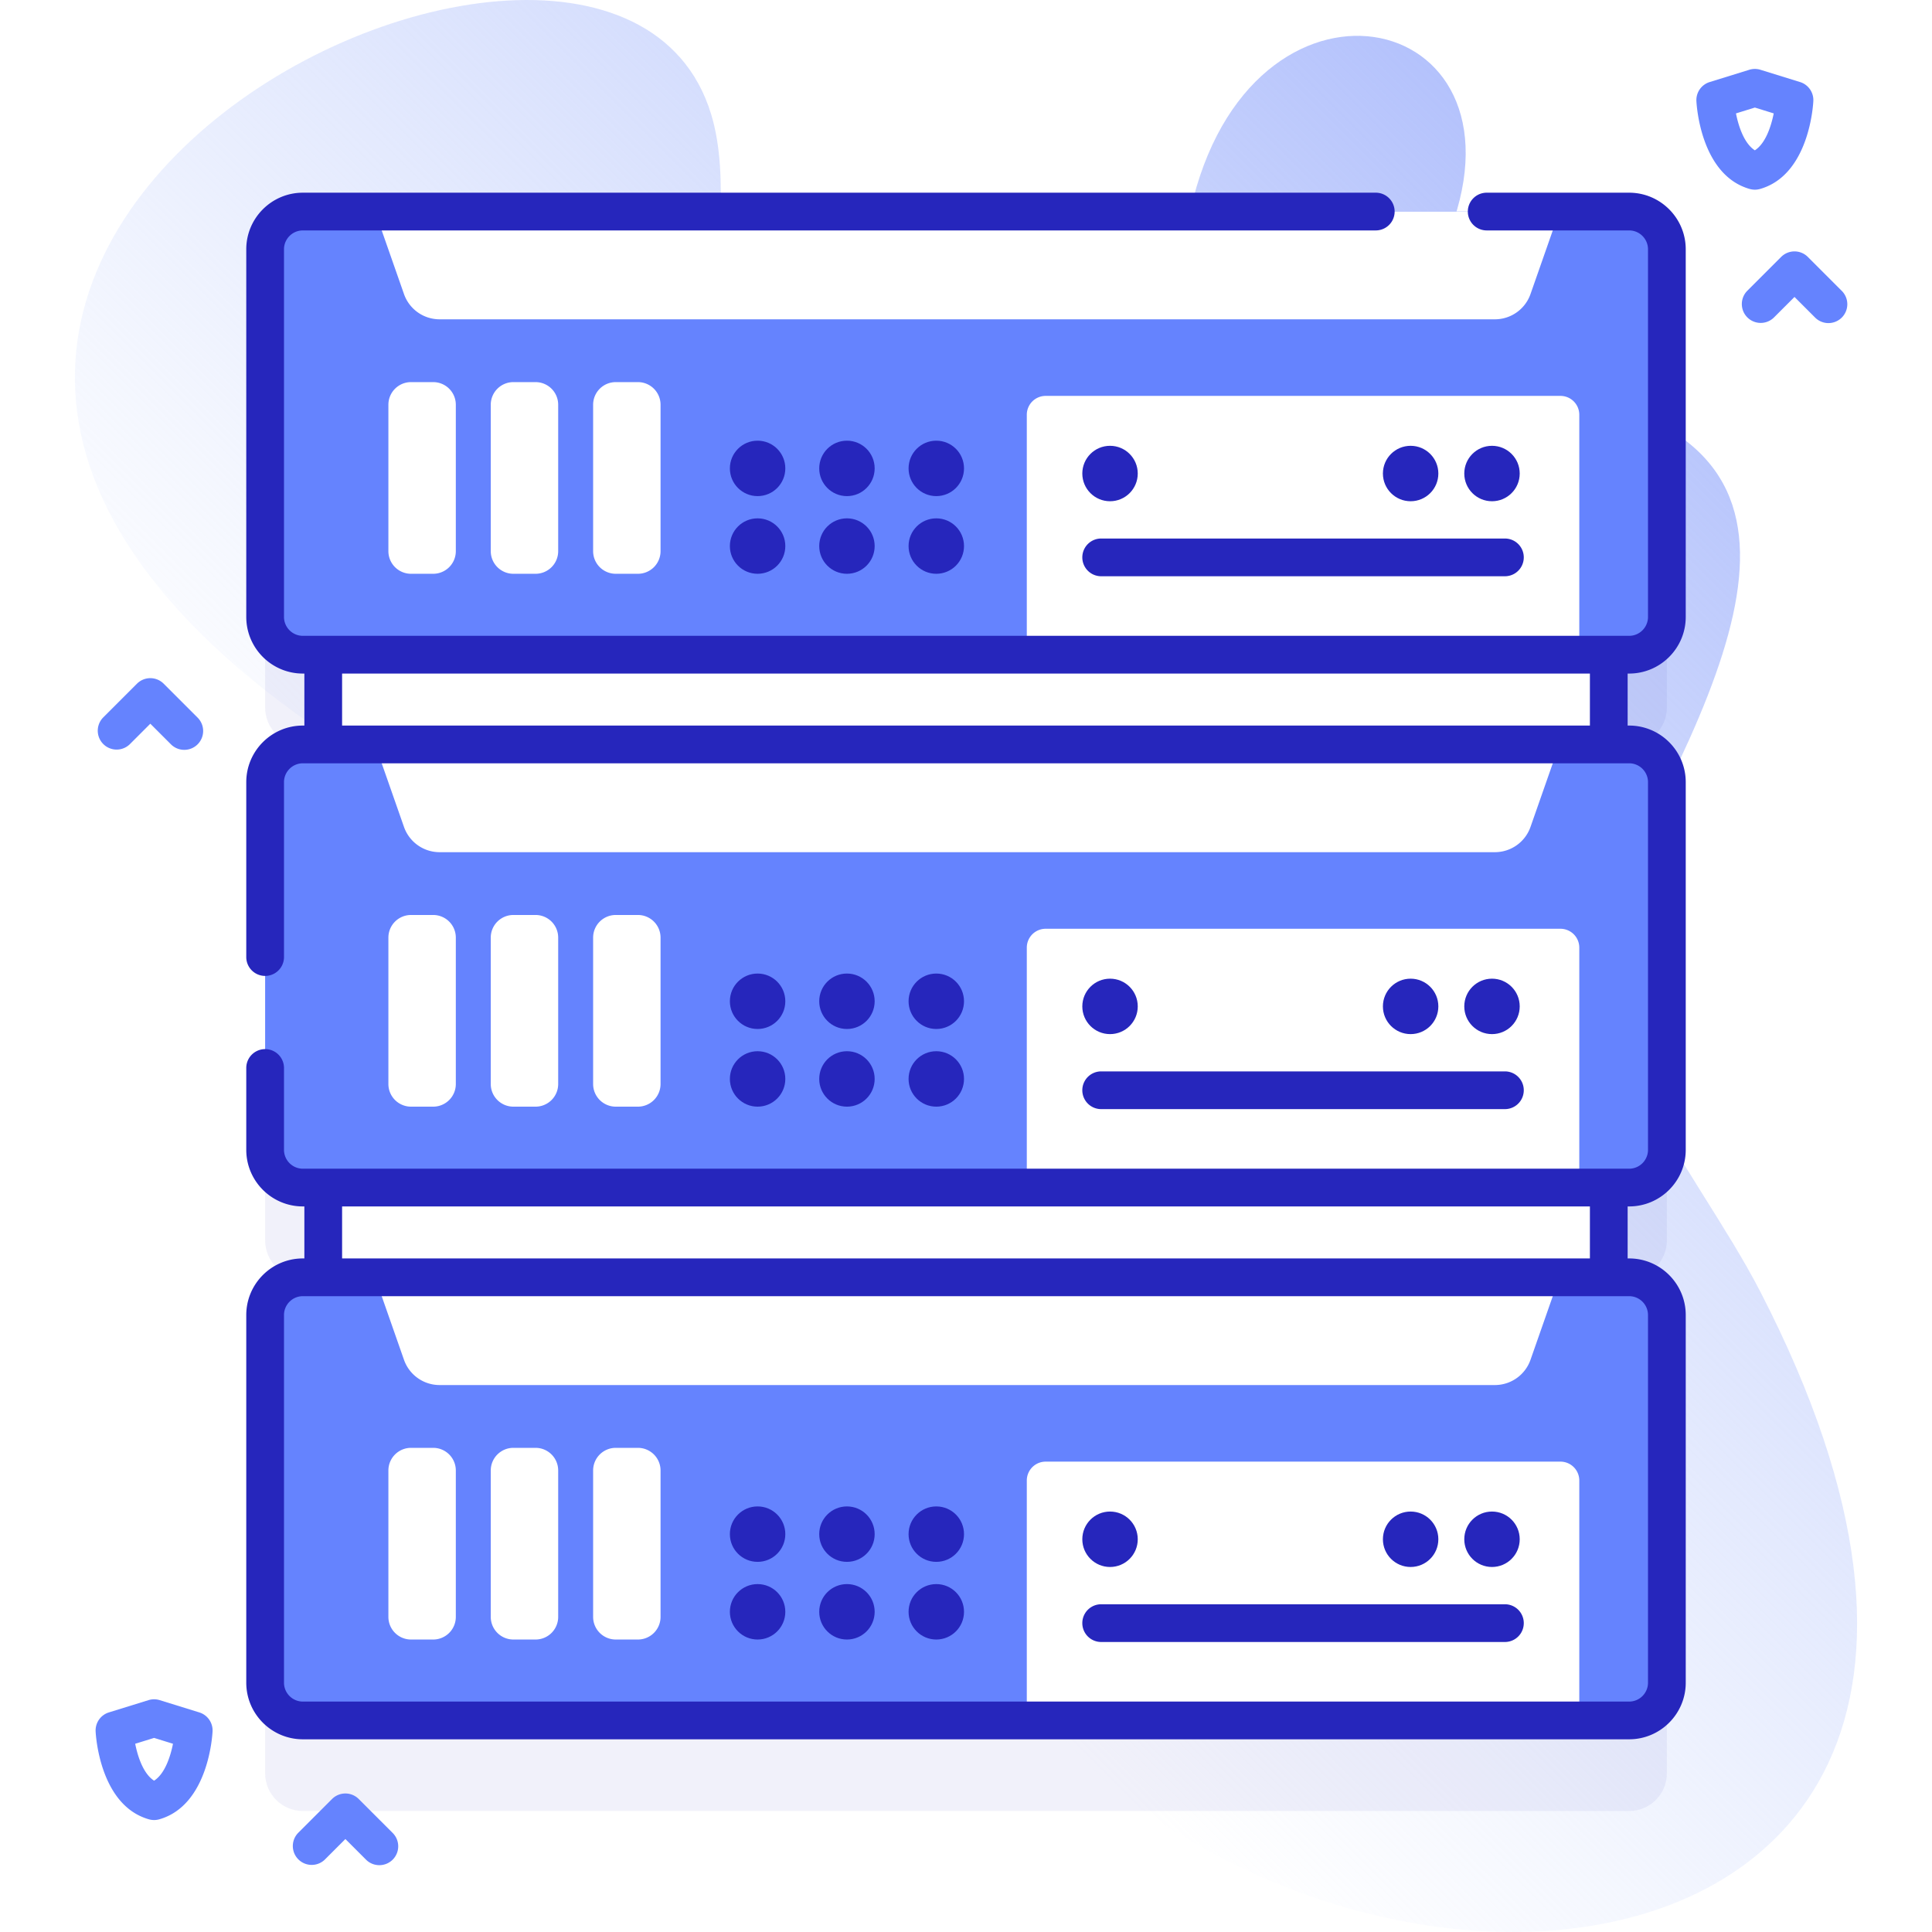 <svg xmlns="http://www.w3.org/2000/svg" version="1.1" xmlns:xlink="http://www.w3.org/1999/xlink" width="512" height="512" x="0" y="0" viewBox="0 0 512 512" style="enable-background:new 0 0 512 512" xml:space="preserve" class=""><defs><linearGradient id="a" x1="171.21" x2="442.455" y1="351.475" y2="80.23" gradientUnits="userSpaceOnUse"><stop offset="0" stop-color="#cedbfc" stop-opacity="0"></stop><stop offset="1" stop-color="#b4c2fc"></stop></linearGradient></defs><g><linearGradient id="a" x1="171.21" x2="442.455" y1="351.475" y2="80.23" gradientUnits="userSpaceOnUse"><stop offset="0" stop-color="#cedbfc" stop-opacity="0"></stop><stop offset="1" stop-color="#b4c2fc"></stop></linearGradient><path fill="url(&quot;#a&quot;)" d="M466.455 342.22c-17.485-33.888-55.508-74.985-36.84-110.093 35.794-67.317 59.935-123.744-35.928-130.603-25.097-1.796-14.736-24.26-8.42-43.152 19.461-58.212-56.834-72.095-70.499.872-7.027 37.524-52.791 68.855-92.873 64.691-51.562-5.357-22.919-59.248-33.452-93.72-28.528-93.367-305.913 47.769-81.824 177.044 26.892 15.514 18.218 46.318 19.542 75.164 3.015 65.69 86.764-16.254 111.999 100.641 37.752 174.88 343.191 181.84 228.295-40.844z" opacity="1" data-original="url(#a)" class=""></path><path fill="#2626BC" d="M431.737 197.501c5.523 0 10-4.477 10-10V90.067c0-5.523-4.477-10-10-10H80.263c-5.523 0-10 4.477-10 10v97.435c0 5.523 4.477 10 10 10h5.402v23.781h-5.402c-5.523 0-10 4.477-10 10v97.435c0 5.523 4.477 10 10 10h5.402v23.781h-5.402c-5.523 0-10 4.477-10 10v97.435c0 5.523 4.477 10 10 10h351.475c5.523 0 10-4.477 10-10v-97.435c0-5.523-4.477-10-10-10h-5.402v-23.781h5.402c5.523 0 10-4.477 10-10v-97.435c0-5.523-4.477-10-10-10h-5.402v-23.781h5.401z" opacity="1" data-original="#2626bc10" fill-opacity="0.063"></path><path fill="#FFFFFF" d="M85.665 154.204h340.67v213.503H85.665z" opacity="1" data-original="#ffffff"></path><path fill="#6583FE" d="M431.737 173.501H80.263c-5.523 0-10-4.477-10-10V66.067c0-5.523 4.477-10 10-10h351.475c5.523 0 10 4.477 10 10v97.435c-.001 5.522-4.478 9.999-10.001 9.999z" opacity="1" data-original="#6583fe"></path><path fill="#FFFFFF" d="M418.529 173.501H272.113v-63.586a5 5 0 0 1 5-5h136.416a5 5 0 0 1 5 5z" opacity="1" data-original="#ffffff"></path><g fill="#2626BC"><circle cx="395.395" cy="125.489" r="7.346" fill="#2626BC" opacity="1" data-original="#2626bc"></circle><circle cx="373.831" cy="125.489" r="7.346" fill="#2626BC" opacity="1" data-original="#2626bc"></circle><circle cx="294.17" cy="125.489" r="7.346" fill="#2626BC" opacity="1" data-original="#2626bc"></circle></g><g fill="#2626BC"><circle cx="200.771" cy="144.713" r="7.346" fill="#2626BC" opacity="1" data-original="#2626bc"></circle><circle cx="224.449" cy="144.713" r="7.346" fill="#2626BC" opacity="1" data-original="#2626bc"></circle><circle cx="248.127" cy="144.713" r="7.346" fill="#2626BC" opacity="1" data-original="#2626bc"></circle><circle cx="200.771" cy="124.13" r="7.346" fill="#2626BC" opacity="1" data-original="#2626bc"></circle><circle cx="224.449" cy="124.13" r="7.346" fill="#2626BC" opacity="1" data-original="#2626bc"></circle><circle cx="248.127" cy="124.13" r="7.346" fill="#2626BC" opacity="1" data-original="#2626bc"></circle></g><g fill="#FFFFFF"><path d="M114.797 152.059h-5.869a6 6 0 0 1-6-6v-38.797a6 6 0 0 1 6-6h5.869a6 6 0 0 1 6 6v38.797a6 6 0 0 1-6 6zM141.925 152.059h-5.869a6 6 0 0 1-6-6v-38.797a6 6 0 0 1 6-6h5.869a6 6 0 0 1 6 6v38.797a6 6 0 0 1-6 6zM169.053 152.059h-5.869a6 6 0 0 1-6-6v-38.797a6 6 0 0 1 6-6h5.869a6 6 0 0 1 6 6v38.797a6 6 0 0 1-6 6z" fill="#FFFFFF" opacity="1" data-original="#ffffff"></path></g><path fill="#2626BC" d="M398.818 152.713H291.824a5 5 0 0 1 0-10h106.993a5 5 0 0 1 .001 10z" opacity="1" data-original="#2626bc"></path><path fill="#FFFFFF" d="M396.162 84.62H116.497a10 10 0 0 1-9.438-6.695l-7.655-21.859h313.852l-7.655 21.859a10.004 10.004 0 0 1-9.439 6.695z" opacity="1" data-original="#ffffff"></path><path fill="#6583FE" d="M431.737 314.717H80.263c-5.523 0-10-4.477-10-10v-97.435c0-5.523 4.477-10 10-10h351.475c5.523 0 10 4.477 10 10v97.435c-.001 5.523-4.478 10-10.001 10z" opacity="1" data-original="#6583fe"></path><path fill="#FFFFFF" d="M418.529 314.717H272.113v-63.586a5 5 0 0 1 5-5h136.416a5 5 0 0 1 5 5z" opacity="1" data-original="#ffffff"></path><g fill="#2626BC"><circle cx="395.395" cy="266.705" r="7.346" fill="#2626BC" opacity="1" data-original="#2626bc"></circle><circle cx="373.831" cy="266.705" r="7.346" fill="#2626BC" opacity="1" data-original="#2626bc"></circle><circle cx="294.17" cy="266.705" r="7.346" fill="#2626BC" opacity="1" data-original="#2626bc"></circle></g><g fill="#2626BC"><circle cx="200.771" cy="285.929" r="7.346" fill="#2626BC" opacity="1" data-original="#2626bc"></circle><circle cx="224.449" cy="285.929" r="7.346" fill="#2626BC" opacity="1" data-original="#2626bc"></circle><circle cx="248.127" cy="285.929" r="7.346" fill="#2626BC" opacity="1" data-original="#2626bc"></circle><circle cx="200.771" cy="265.346" r="7.346" fill="#2626BC" opacity="1" data-original="#2626bc"></circle><circle cx="224.449" cy="265.346" r="7.346" fill="#2626BC" opacity="1" data-original="#2626bc"></circle><circle cx="248.127" cy="265.346" r="7.346" fill="#2626BC" opacity="1" data-original="#2626bc"></circle></g><g fill="#FFFFFF"><path d="M114.797 293.275h-5.869a6 6 0 0 1-6-6v-38.797a6 6 0 0 1 6-6h5.869a6 6 0 0 1 6 6v38.797a6 6 0 0 1-6 6zM141.925 293.275h-5.869a6 6 0 0 1-6-6v-38.797a6 6 0 0 1 6-6h5.869a6 6 0 0 1 6 6v38.797a6 6 0 0 1-6 6zM169.053 293.275h-5.869a6 6 0 0 1-6-6v-38.797a6 6 0 0 1 6-6h5.869a6 6 0 0 1 6 6v38.797a6 6 0 0 1-6 6z" fill="#FFFFFF" opacity="1" data-original="#ffffff"></path></g><path fill="#2626BC" d="M398.818 293.929H291.824a5 5 0 0 1 0-10h106.993a5 5 0 0 1 .001 10z" opacity="1" data-original="#2626bc"></path><path fill="#FFFFFF" d="M396.162 225.836H116.497a10 10 0 0 1-9.438-6.695l-7.655-21.859h313.852l-7.655 21.859a10.004 10.004 0 0 1-9.439 6.695z" opacity="1" data-original="#ffffff"></path><path fill="#6583FE" d="M431.737 455.933H80.263c-5.523 0-10-4.477-10-10v-97.435c0-5.523 4.477-10 10-10h351.475c5.523 0 10 4.477 10 10v97.435c-.001 5.523-4.478 10-10.001 10z" opacity="1" data-original="#6583fe"></path><path fill="#FFFFFF" d="M418.529 455.933H272.113v-63.586a5 5 0 0 1 5-5h136.416a5 5 0 0 1 5 5z" opacity="1" data-original="#ffffff"></path><g fill="#2626BC"><circle cx="395.395" cy="407.921" r="7.346" fill="#2626BC" opacity="1" data-original="#2626bc"></circle><circle cx="373.831" cy="407.921" r="7.346" fill="#2626BC" opacity="1" data-original="#2626bc"></circle><circle cx="294.17" cy="407.921" r="7.346" fill="#2626BC" opacity="1" data-original="#2626bc"></circle></g><g fill="#2626BC"><circle cx="200.771" cy="427.145" r="7.346" fill="#2626BC" opacity="1" data-original="#2626bc"></circle><circle cx="224.449" cy="427.145" r="7.346" fill="#2626BC" opacity="1" data-original="#2626bc"></circle><circle cx="248.127" cy="427.145" r="7.346" fill="#2626BC" opacity="1" data-original="#2626bc"></circle><circle cx="200.771" cy="406.562" r="7.346" fill="#2626BC" opacity="1" data-original="#2626bc"></circle><circle cx="224.449" cy="406.562" r="7.346" fill="#2626BC" opacity="1" data-original="#2626bc"></circle><circle cx="248.127" cy="406.562" r="7.346" fill="#2626BC" opacity="1" data-original="#2626bc"></circle></g><g fill="#FFFFFF"><path d="M114.797 434.491h-5.869a6 6 0 0 1-6-6v-38.797a6 6 0 0 1 6-6h5.869a6 6 0 0 1 6 6v38.797a6 6 0 0 1-6 6zM141.925 434.491h-5.869a6 6 0 0 1-6-6v-38.797a6 6 0 0 1 6-6h5.869a6 6 0 0 1 6 6v38.797a6 6 0 0 1-6 6zM169.053 434.491h-5.869a6 6 0 0 1-6-6v-38.797a6 6 0 0 1 6-6h5.869a6 6 0 0 1 6 6v38.797a6 6 0 0 1-6 6z" fill="#FFFFFF" opacity="1" data-original="#ffffff"></path></g><path fill="#2626BC" d="M398.818 435.145H291.824a5 5 0 0 1 0-10h106.993a5 5 0 0 1 .001 10z" opacity="1" data-original="#2626bc"></path><path fill="#FFFFFF" d="M396.162 367.052H116.497a10 10 0 0 1-9.438-6.695l-7.655-21.859h313.852l-7.655 21.859a10.004 10.004 0 0 1-9.439 6.695z" opacity="1" data-original="#ffffff"></path><path fill="#2626BC" d="M431.737 178.501c8.271 0 15-6.729 15-15V66.066c0-8.271-6.729-15-15-15h-37.748a5 5 0 1 0 0 10h37.748c2.757 0 5 2.243 5 5v97.435c0 2.757-2.243 5-5 5H80.263c-2.757 0-5-2.243-5-5V66.066c0-2.757 2.243-5 5-5h284.332a5 5 0 1 0 0-10H80.263c-8.271 0-15 6.729-15 15v97.435c0 8.271 6.729 15 15 15h.397v13.781h-.397c-8.271 0-15 6.729-15 15v46.348a5 5 0 0 0 10 0v-46.348c0-2.757 2.243-5 5-5h351.475c2.757 0 5 2.243 5 5v97.435c0 2.757-2.243 5-5 5H80.263c-2.757 0-5-2.243-5-5v-21.691a5 5 0 0 0-10 0v21.691c0 8.271 6.729 15 15 15h.397v13.781h-.397c-8.271 0-15 6.729-15 15v97.435c0 8.271 6.729 15 15 15h351.475c8.271 0 15-6.729 15-15v-97.435c0-8.271-6.729-15-15-15h-.397v-13.781h.397c8.271 0 15-6.729 15-15v-97.435c0-8.271-6.729-15-15-15h-.397v-13.781zm5 169.998v97.435c0 2.757-2.243 5-5 5H80.263c-2.757 0-5-2.243-5-5v-97.435c0-2.757 2.243-5 5-5h351.475a5.005 5.005 0 0 1 4.999 5zm-15.397-15H90.66v-13.781h330.68zm0-141.216H90.66v-13.781h330.68z" opacity="1" data-original="#2626bc"></path><g fill="#6583FE"><path d="M465.058 50.269a5 5 0 0 1-1.367-.19c-13.11-3.727-14.093-22.538-14.128-23.336a5 5 0 0 1 3.516-4.998l10.5-3.252a5.009 5.009 0 0 1 2.959 0l10.5 3.252a5.001 5.001 0 0 1 3.516 4.998c-.035.799-1.018 19.609-14.128 23.336-.448.127-.908.19-1.368.19zm-5.008-20.215c.697 3.518 2.193 7.979 5.006 9.782 2.828-1.818 4.31-6.338 5-9.785l-4.998-1.548zM40.836 482.33a5 5 0 0 1-1.367-.19c-13.111-3.727-14.093-22.538-14.128-23.336a5 5 0 0 1 3.516-4.998l10.5-3.252a5.005 5.005 0 0 1 2.958 0l10.5 3.252a5 5 0 0 1 3.516 4.998c-.036.799-1.018 19.609-14.128 23.336-.446.127-.907.19-1.367.19zm-5.007-20.215c.696 3.519 2.193 7.981 5.007 9.783 2.813-1.801 4.309-6.261 5.007-9.783l-5.007-1.551zM48.836 198.718a4.987 4.987 0 0 1-3.536-1.464l-5.464-5.464-5.464 5.464a5.001 5.001 0 0 1-7.071-7.071l9-9a5.001 5.001 0 0 1 7.071 0l9 9a5 5 0 0 1-3.536 8.535zM484.558 85.622a4.983 4.983 0 0 1-3.535-1.464l-5.465-5.464-5.465 5.464a5 5 0 0 1-7.07-7.071l9-9a5 5 0 0 1 7.07 0l9 9a5 5 0 0 1-3.535 8.535zM100.531 494.29a4.987 4.987 0 0 1-3.536-1.464l-5.464-5.464-5.464 5.464a5.001 5.001 0 0 1-7.071-7.071l9-9a5.001 5.001 0 0 1 7.071 0l9 9a5 5 0 0 1-3.536 8.535z" fill="#6583FE" opacity="1" data-original="#6583fe"></path></g></g></svg>